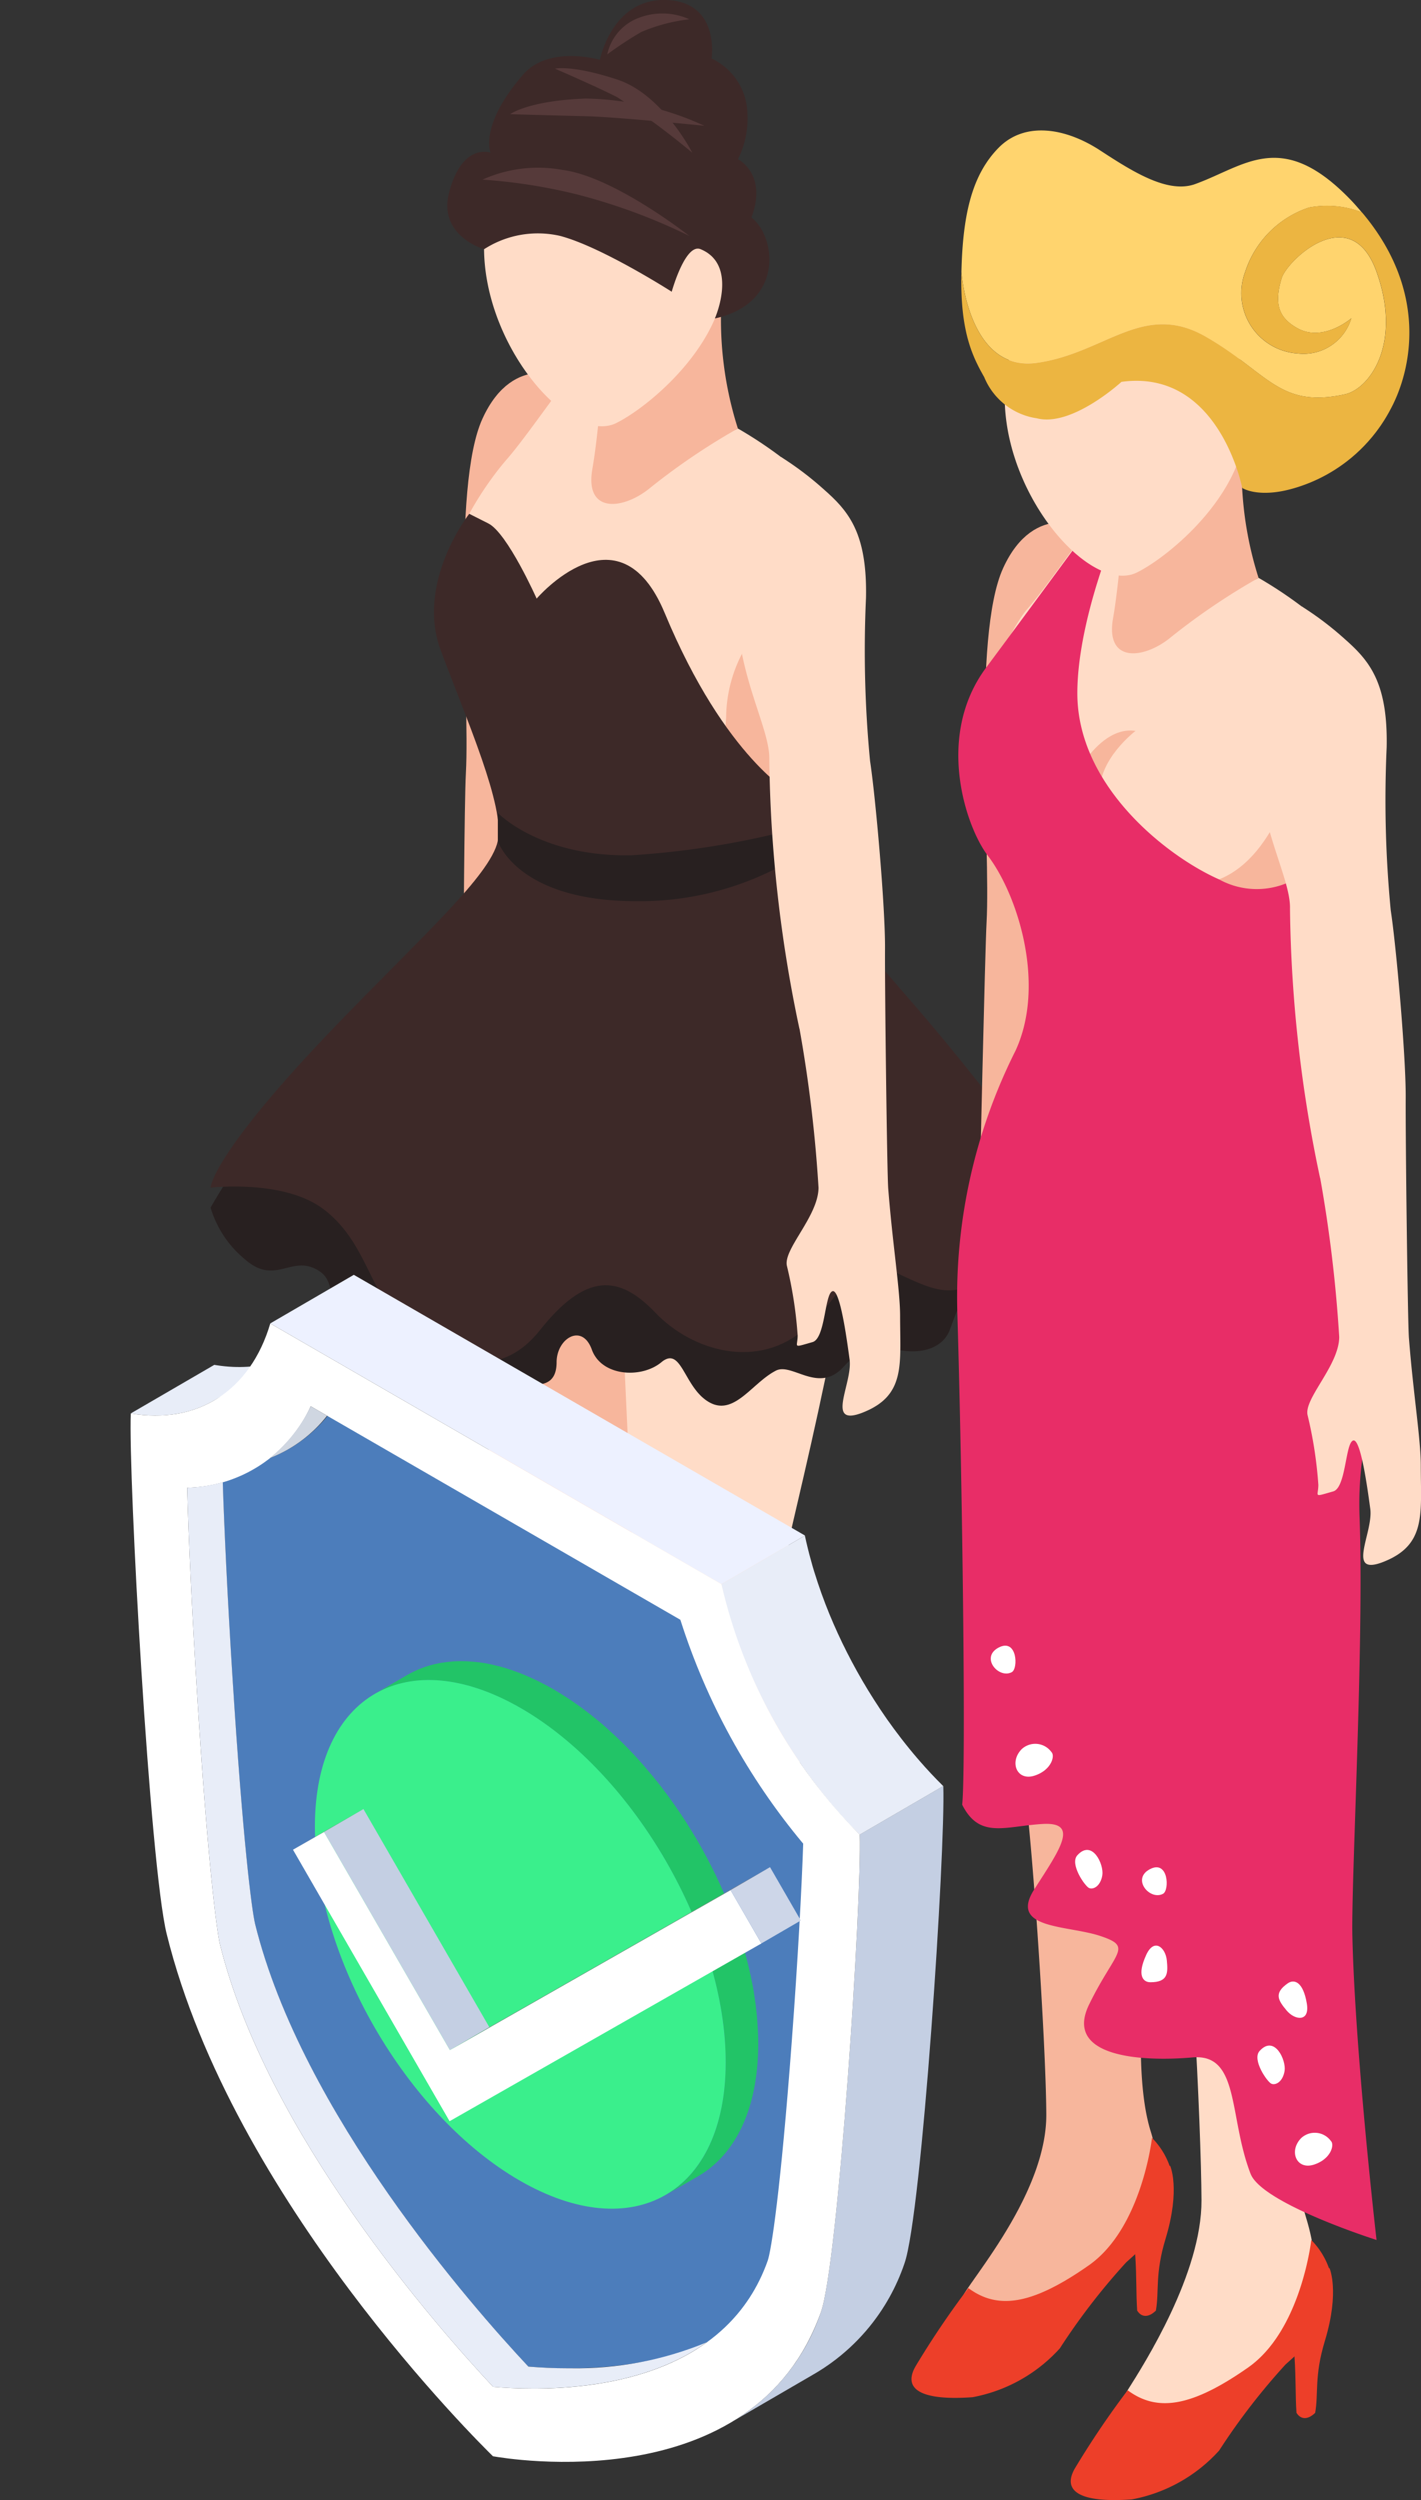 <svg id="Quality_Control" data-name="Quality Control" xmlns="http://www.w3.org/2000/svg" xmlns:xlink="http://www.w3.org/1999/xlink" width="88.418" height="155.549" viewBox="0 0 88.418 155.549">
  <rect x="0" y="0" width="88.418" height="155.549" fill="#333333" stroke="none"/>
  <defs>
    <clipPath id="clip-path">
      <rect id="Rectangle_17301" data-name="Rectangle 17301" width="52.7" height="146.253" fill="none"/>
    </clipPath>
    <clipPath id="clip-path-2">
      <rect id="Rectangle_17319" data-name="Rectangle 17319" width="31.706" height="147.432" fill="none"/>
    </clipPath>
    <clipPath id="clip-path-3">
      <rect id="Rectangle_17302" data-name="Rectangle 17302" width="58.745" height="76.232" fill="none"/>
    </clipPath>
    <clipPath id="clip-path-4">
      <path id="Path_40254" data-name="Path 40254" d="M20.273,5.928a6.747,6.747,0,0,1-.7.342,6.931,6.931,0,0,1-.731.258,7.185,7.185,0,0,1-.772.178,7.38,7.38,0,0,1-.828.1,8.41,8.41,0,0,1-.9.008,9.233,9.233,0,0,1-1.006-.1c-.053-.008-.107-.016-.16-.026L9.978,9.71l.161.026a9.684,9.684,0,0,0,1.005.1,8.409,8.409,0,0,0,.9-.007,7.527,7.527,0,0,0,.828-.1,6.869,6.869,0,0,0,.773-.178,6.756,6.756,0,0,0,.731-.258,6.568,6.568,0,0,0,.7-.342l.076-.043,5.2-3.024-.076.042" transform="translate(-9.978 -5.886)" fill="none"/>
    </clipPath>
    <linearGradient id="linear-gradient" x1="-0.785" y1="18.021" x2="-0.706" y2="18.021" gradientUnits="objectBoundingBox">
      <stop offset="0" stop-color="#bcc8de"/>
      <stop offset="0.016" stop-color="#bdc9de"/>
      <stop offset="0.031" stop-color="#bdc9df"/>
      <stop offset="0.047" stop-color="#becadf"/>
      <stop offset="0.063" stop-color="#bfcae0"/>
      <stop offset="0.078" stop-color="#c0cbe0"/>
      <stop offset="0.094" stop-color="#c1cce1"/>
      <stop offset="0.109" stop-color="#c2cde1"/>
      <stop offset="0.125" stop-color="#c3cde2"/>
      <stop offset="0.133" stop-color="#c3cee2"/>
      <stop offset="0.141" stop-color="#c4cfe3"/>
      <stop offset="0.148" stop-color="#c4cfe3"/>
      <stop offset="0.156" stop-color="#c5cfe3"/>
      <stop offset="0.164" stop-color="#c5d0e4"/>
      <stop offset="0.172" stop-color="#c6d0e4"/>
      <stop offset="0.18" stop-color="#c6d1e4"/>
      <stop offset="0.188" stop-color="#c7d1e4"/>
      <stop offset="0.195" stop-color="#c8d2e5"/>
      <stop offset="0.203" stop-color="#c8d2e5"/>
      <stop offset="0.211" stop-color="#c9d3e5"/>
      <stop offset="0.219" stop-color="#c9d3e6"/>
      <stop offset="0.227" stop-color="#cad4e6"/>
      <stop offset="0.234" stop-color="#cad4e6"/>
      <stop offset="0.242" stop-color="#cbd5e7"/>
      <stop offset="0.25" stop-color="#ccd5e7"/>
      <stop offset="0.258" stop-color="#ccd6e8"/>
      <stop offset="0.266" stop-color="#cdd6e8"/>
      <stop offset="0.273" stop-color="#cdd7e8"/>
      <stop offset="0.281" stop-color="#ced7e9"/>
      <stop offset="0.289" stop-color="#ced8e9"/>
      <stop offset="0.297" stop-color="#cfd8e9"/>
      <stop offset="0.305" stop-color="#d0d9ea"/>
      <stop offset="0.313" stop-color="#d0d9ea"/>
      <stop offset="0.32" stop-color="#d1daea"/>
      <stop offset="0.328" stop-color="#d2daeb"/>
      <stop offset="0.336" stop-color="#d2dbeb"/>
      <stop offset="0.344" stop-color="#d3dbeb"/>
      <stop offset="0.352" stop-color="#d3dcec"/>
      <stop offset="0.359" stop-color="#d4dcec"/>
      <stop offset="0.367" stop-color="#d5dded"/>
      <stop offset="0.375" stop-color="#d5dded"/>
      <stop offset="0.383" stop-color="#d6deed"/>
      <stop offset="0.391" stop-color="#d7deee"/>
      <stop offset="0.398" stop-color="#d7dfee"/>
      <stop offset="0.406" stop-color="#d8e0ef"/>
      <stop offset="0.414" stop-color="#d9e0ef"/>
      <stop offset="0.422" stop-color="#d9e1ef"/>
      <stop offset="0.43" stop-color="#dae1f0"/>
      <stop offset="0.438" stop-color="#dbe2f0"/>
      <stop offset="0.445" stop-color="#dbe2f1"/>
      <stop offset="0.453" stop-color="#dce3f1"/>
      <stop offset="0.461" stop-color="#dde3f1"/>
      <stop offset="0.469" stop-color="#dde4f2"/>
      <stop offset="0.477" stop-color="#dee5f2"/>
      <stop offset="0.484" stop-color="#dfe5f3"/>
      <stop offset="0.492" stop-color="#dfe6f3"/>
      <stop offset="0.5" stop-color="#e0e6f3"/>
      <stop offset="0.508" stop-color="#e1e7f4"/>
      <stop offset="0.516" stop-color="#e2e8f4"/>
      <stop offset="0.523" stop-color="#e2e8f5"/>
      <stop offset="0.531" stop-color="#e3e9f5"/>
      <stop offset="0.539" stop-color="#e4e9f5"/>
      <stop offset="0.547" stop-color="#e4eaf6"/>
      <stop offset="0.555" stop-color="#e5ebf6"/>
      <stop offset="0.563" stop-color="#e6ebf7"/>
      <stop offset="0.57" stop-color="#e6ecf7"/>
      <stop offset="0.578" stop-color="#e7ecf8"/>
      <stop offset="0.594" stop-color="#e8edf8"/>
      <stop offset="0.625" stop-color="#e8edf8"/>
      <stop offset="0.75" stop-color="#e8edf8"/>
      <stop offset="1" stop-color="#e8edf8"/>
    </linearGradient>
    <clipPath id="clip-path-5">
      <path id="Path_40255" data-name="Path 40255" d="M63.765,42.024c.143,4.018-1.337,26.658-2.416,29.707a12.664,12.664,0,0,1-5.7,6.927l5.2-3.024a12.665,12.665,0,0,0,5.7-6.926c1.079-3.05,2.559-25.689,2.416-29.707Z" transform="translate(-55.652 -39)" fill="none"/>
    </clipPath>
    <linearGradient id="linear-gradient-2" x1="-3.372" y1="1.12" x2="-3.312" y2="1.12" gradientUnits="objectBoundingBox">
      <stop offset="0" stop-color="#bcc8de"/>
      <stop offset="0.25" stop-color="#bcc8de"/>
      <stop offset="0.375" stop-color="#bcc8de"/>
      <stop offset="0.5" stop-color="#bdc9df"/>
      <stop offset="0.563" stop-color="#bec9df"/>
      <stop offset="0.625" stop-color="#becadf"/>
      <stop offset="0.688" stop-color="#bfcae0"/>
      <stop offset="0.75" stop-color="#c0cbe0"/>
      <stop offset="0.813" stop-color="#c0cce1"/>
      <stop offset="0.875" stop-color="#c1cde1"/>
      <stop offset="0.906" stop-color="#c2cde2"/>
      <stop offset="0.938" stop-color="#c2cee2"/>
      <stop offset="0.969" stop-color="#c3cee2"/>
      <stop offset="1" stop-color="#c4cfe3"/>
    </linearGradient>
    <clipPath id="clip-path-6">
      <path id="Path_40256" data-name="Path 40256" d="M25.82,0l-5.2,3.024L48.694,19.246l5.2-3.024Z" transform="translate(-20.619)" fill="none"/>
    </clipPath>
    <linearGradient id="linear-gradient-3" x1="-0.505" y1="3.961" x2="-0.481" y2="3.961" gradientUnits="objectBoundingBox">
      <stop offset="0" stop-color="#e5eaf4"/>
      <stop offset="0.125" stop-color="#e5eaf4"/>
      <stop offset="0.188" stop-color="#e6ebf5"/>
      <stop offset="0.25" stop-color="#e6ebf6"/>
      <stop offset="0.313" stop-color="#e7ecf7"/>
      <stop offset="0.375" stop-color="#e7ecf7"/>
      <stop offset="0.438" stop-color="#e8edf8"/>
      <stop offset="0.5" stop-color="#e9edf9"/>
      <stop offset="0.563" stop-color="#e9eefa"/>
      <stop offset="0.625" stop-color="#eaeefb"/>
      <stop offset="0.688" stop-color="#eaeffb"/>
      <stop offset="0.75" stop-color="#ebeffc"/>
      <stop offset="0.813" stop-color="#ebf0fd"/>
      <stop offset="0.875" stop-color="#ecf0fe"/>
      <stop offset="1" stop-color="#edf1ff"/>
    </linearGradient>
    <clipPath id="clip-path-7">
      <path id="Path_40257" data-name="Path 40257" d="M55.048,22.917l0,.023q.164.766.378,1.538.192.69.423,1.383.215.65.465,1.3.239.62.506,1.235c.174.4.358.8.55,1.2s.391.791.6,1.182.427.784.652,1.171.472.791.719,1.179q.389.607.8,1.2.445.636.92,1.248.535.689,1.1,1.341.708.816,1.462,1.561l.026.026,5.2-3.024-.026-.026q-.752-.742-1.462-1.561-.566-.651-1.1-1.341-.473-.61-.921-1.247-.411-.588-.8-1.2-.372-.581-.72-1.179c-.225-.386-.443-.777-.652-1.171s-.408-.785-.6-1.182-.375-.8-.55-1.2-.347-.823-.506-1.236c-.166-.431-.321-.864-.466-1.3-.153-.461-.3-.922-.422-1.383-.144-.514-.27-1.027-.379-1.538l0-.023Z" transform="translate(-55.048 -19.893)" fill="none"/>
    </clipPath>
    <linearGradient id="linear-gradient-4" x1="-3.251" y1="3.225" x2="-3.192" y2="3.225" gradientUnits="objectBoundingBox">
      <stop offset="0" stop-color="#bcc8de"/>
      <stop offset="0.25" stop-color="#bcc8de"/>
      <stop offset="0.313" stop-color="#bcc8de"/>
      <stop offset="0.328" stop-color="#bdc9df"/>
      <stop offset="0.344" stop-color="#becadf"/>
      <stop offset="0.359" stop-color="#bfcae0"/>
      <stop offset="0.375" stop-color="#c0cbe0"/>
      <stop offset="0.391" stop-color="#c1cce1"/>
      <stop offset="0.406" stop-color="#c2cde1"/>
      <stop offset="0.414" stop-color="#c2cde2"/>
      <stop offset="0.422" stop-color="#c3cee2"/>
      <stop offset="0.43" stop-color="#c3cee2"/>
      <stop offset="0.438" stop-color="#c4cfe3"/>
      <stop offset="0.445" stop-color="#c4cfe3"/>
      <stop offset="0.453" stop-color="#c5d0e3"/>
      <stop offset="0.461" stop-color="#c5d0e4"/>
      <stop offset="0.469" stop-color="#c6d0e4"/>
      <stop offset="0.477" stop-color="#c7d1e4"/>
      <stop offset="0.484" stop-color="#c7d1e5"/>
      <stop offset="0.492" stop-color="#c8d2e5"/>
      <stop offset="0.5" stop-color="#c8d2e5"/>
      <stop offset="0.508" stop-color="#c9d3e6"/>
      <stop offset="0.516" stop-color="#c9d3e6"/>
      <stop offset="0.523" stop-color="#cad4e6"/>
      <stop offset="0.531" stop-color="#cbd4e7"/>
      <stop offset="0.539" stop-color="#cbd5e7"/>
      <stop offset="0.547" stop-color="#ccd5e7"/>
      <stop offset="0.555" stop-color="#ccd6e8"/>
      <stop offset="0.563" stop-color="#cdd6e8"/>
      <stop offset="0.57" stop-color="#ced7e8"/>
      <stop offset="0.578" stop-color="#ced7e9"/>
      <stop offset="0.586" stop-color="#cfd8e9"/>
      <stop offset="0.594" stop-color="#cfd8e9"/>
      <stop offset="0.602" stop-color="#d0d9ea"/>
      <stop offset="0.609" stop-color="#d1d9ea"/>
      <stop offset="0.617" stop-color="#d1daeb"/>
      <stop offset="0.625" stop-color="#d2daeb"/>
      <stop offset="0.633" stop-color="#d3dbeb"/>
      <stop offset="0.641" stop-color="#d3dcec"/>
      <stop offset="0.648" stop-color="#d4dcec"/>
      <stop offset="0.656" stop-color="#d5dded"/>
      <stop offset="0.664" stop-color="#d5dded"/>
      <stop offset="0.672" stop-color="#d6deed"/>
      <stop offset="0.68" stop-color="#d7deee"/>
      <stop offset="0.688" stop-color="#d7dfee"/>
      <stop offset="0.695" stop-color="#d8dfee"/>
      <stop offset="0.703" stop-color="#d9e0ef"/>
      <stop offset="0.711" stop-color="#d9e1ef"/>
      <stop offset="0.719" stop-color="#dae1f0"/>
      <stop offset="0.727" stop-color="#dbe2f0"/>
      <stop offset="0.734" stop-color="#dbe2f0"/>
      <stop offset="0.742" stop-color="#dce3f1"/>
      <stop offset="0.75" stop-color="#dde3f1"/>
      <stop offset="0.758" stop-color="#dde4f2"/>
      <stop offset="0.766" stop-color="#dee5f2"/>
      <stop offset="0.773" stop-color="#dfe5f3"/>
      <stop offset="0.781" stop-color="#dfe6f3"/>
      <stop offset="0.789" stop-color="#e0e6f3"/>
      <stop offset="0.797" stop-color="#e1e7f4"/>
      <stop offset="0.805" stop-color="#e2e8f4"/>
      <stop offset="0.813" stop-color="#e2e8f5"/>
      <stop offset="0.82" stop-color="#e3e9f5"/>
      <stop offset="0.828" stop-color="#e4e9f5"/>
      <stop offset="0.836" stop-color="#e4eaf6"/>
      <stop offset="0.844" stop-color="#e5ebf6"/>
      <stop offset="0.852" stop-color="#e6ebf7"/>
      <stop offset="0.859" stop-color="#e7ecf7"/>
      <stop offset="0.867" stop-color="#e7ecf8"/>
      <stop offset="0.875" stop-color="#e8edf8"/>
      <stop offset="1" stop-color="#e8edf8"/>
    </linearGradient>
    <clipPath id="clip-path-8">
      <path id="Path_40258" data-name="Path 40258" d="M32.519,69.871C28.988,66.1,18.433,54.1,15.524,42.339c-.205-.849-.766-5.151-1.407-15.336-.344-5.443-.56-10.224-.634-13.07a8.64,8.64,0,0,0,7.689-5.069l23,13.284a41.2,41.2,0,0,0,7.642,13.928c-.09,2.748-.333,7.261-.709,12.289-.7,9.41-1.283,13.055-1.5,13.664-2.428,6.851-9.966,7.953-14.564,7.953-1.014,0-1.884-.054-2.526-.111M9.975,9.309c-.158,3.859,1.18,28.126,2.238,32.4C16.3,58.24,31.7,73.395,32.511,74.192c.811.139,16.235,2.783,20.406-8.973C54,62.169,55.475,39.53,55.332,35.512a32.442,32.442,0,0,1-8.605-15.581L18.656,3.712c-1.235,4.182-4.513,6.3-8.681,5.6" transform="translate(-9.962 -3.712)" fill="none"/>
    </clipPath>
    <linearGradient id="linear-gradient-5" x1="-0.175" y1="0.999" x2="-0.157" y2="0.999" gradientUnits="objectBoundingBox">
      <stop offset="0" stop-color="#f9fbff"/>
      <stop offset="0.063" stop-color="#f9fbff"/>
      <stop offset="0.125" stop-color="#fafcff"/>
      <stop offset="0.188" stop-color="#fbfcff"/>
      <stop offset="0.25" stop-color="#fcfdff"/>
      <stop offset="0.313" stop-color="#fcfdff"/>
      <stop offset="0.375" stop-color="#fdfeff"/>
      <stop offset="0.5" stop-color="#fefeff"/>
      <stop offset="1" stop-color="#fff"/>
    </linearGradient>
    <clipPath id="clip-path-10">
      <path id="Path_40260" data-name="Path 40260" d="M14.281,16.168c.073,2.846.289,7.627.634,13.07.641,10.185,1.2,14.487,1.407,15.336,2.909,11.76,13.464,23.763,16.995,27.533l.077.007c.628.055,1.463.1,2.426.1h.228c3.023-.024,7.222-.535,10.433-2.785.043-.03.087-.061.13-.093a21.252,21.252,0,0,1-8.475,1.617h-.124c-.966,0-1.8-.049-2.429-.1l-.073-.007c-3.532-3.77-14.087-15.773-17-27.532-.205-.849-.766-5.152-1.407-15.336-.309-4.9-.515-9.258-.606-12.157a9.318,9.318,0,0,1-2.219.347" transform="translate(-14.281 -15.821)" fill="none"/>
    </clipPath>
    <linearGradient id="linear-gradient-6" x1="-0.14" y1="1.067" x2="-0.121" y2="1.067" gradientUnits="objectBoundingBox">
      <stop offset="0" stop-color="#bcc8de"/>
      <stop offset="0.25" stop-color="#bcc8de"/>
      <stop offset="0.266" stop-color="#bdc9df"/>
      <stop offset="0.281" stop-color="#bec9df"/>
      <stop offset="0.297" stop-color="#becadf"/>
      <stop offset="0.313" stop-color="#bfcae0"/>
      <stop offset="0.328" stop-color="#bfcbe0"/>
      <stop offset="0.344" stop-color="#c0cbe0"/>
      <stop offset="0.359" stop-color="#c1cce1"/>
      <stop offset="0.375" stop-color="#c2cde1"/>
      <stop offset="0.391" stop-color="#c2cde2"/>
      <stop offset="0.406" stop-color="#c3cee2"/>
      <stop offset="0.422" stop-color="#c4cfe3"/>
      <stop offset="0.438" stop-color="#c5cfe3"/>
      <stop offset="0.453" stop-color="#c5d0e4"/>
      <stop offset="0.469" stop-color="#c6d1e4"/>
      <stop offset="0.484" stop-color="#c7d1e5"/>
      <stop offset="0.5" stop-color="#c8d2e5"/>
      <stop offset="0.516" stop-color="#c9d3e6"/>
      <stop offset="0.531" stop-color="#cad4e6"/>
      <stop offset="0.547" stop-color="#cbd4e7"/>
      <stop offset="0.563" stop-color="#ccd5e7"/>
      <stop offset="0.578" stop-color="#ccd6e8"/>
      <stop offset="0.594" stop-color="#cdd7e8"/>
      <stop offset="0.609" stop-color="#ced7e9"/>
      <stop offset="0.625" stop-color="#cfd8e9"/>
      <stop offset="0.641" stop-color="#d0d9ea"/>
      <stop offset="0.656" stop-color="#d1daeb"/>
      <stop offset="0.672" stop-color="#d2dbeb"/>
      <stop offset="0.688" stop-color="#d3dbec"/>
      <stop offset="0.703" stop-color="#d4dcec"/>
      <stop offset="0.711" stop-color="#d5dded"/>
      <stop offset="0.719" stop-color="#d5dded"/>
      <stop offset="0.727" stop-color="#d6deed"/>
      <stop offset="0.734" stop-color="#d6deee"/>
      <stop offset="0.742" stop-color="#d7dfee"/>
      <stop offset="0.75" stop-color="#d7dfee"/>
      <stop offset="0.758" stop-color="#d8dfef"/>
      <stop offset="0.766" stop-color="#d8e0ef"/>
      <stop offset="0.773" stop-color="#d9e0ef"/>
      <stop offset="0.781" stop-color="#d9e1ef"/>
      <stop offset="0.789" stop-color="#dae1f0"/>
      <stop offset="0.797" stop-color="#dbe2f0"/>
      <stop offset="0.805" stop-color="#dbe2f0"/>
      <stop offset="0.813" stop-color="#dce3f1"/>
      <stop offset="0.82" stop-color="#dce3f1"/>
      <stop offset="0.828" stop-color="#dde3f1"/>
      <stop offset="0.836" stop-color="#dde4f2"/>
      <stop offset="0.844" stop-color="#dee4f2"/>
      <stop offset="0.852" stop-color="#dee5f2"/>
      <stop offset="0.859" stop-color="#dfe5f3"/>
      <stop offset="0.867" stop-color="#dfe6f3"/>
      <stop offset="0.875" stop-color="#e0e6f3"/>
      <stop offset="0.883" stop-color="#e0e7f3"/>
      <stop offset="0.891" stop-color="#e1e7f4"/>
      <stop offset="0.898" stop-color="#e1e7f4"/>
      <stop offset="0.906" stop-color="#e2e8f4"/>
      <stop offset="0.914" stop-color="#e3e8f5"/>
      <stop offset="0.922" stop-color="#e3e9f5"/>
      <stop offset="0.93" stop-color="#e4e9f5"/>
      <stop offset="0.938" stop-color="#e4eaf6"/>
      <stop offset="0.945" stop-color="#e5eaf6"/>
      <stop offset="0.953" stop-color="#e5ebf6"/>
      <stop offset="0.961" stop-color="#e6ebf7"/>
      <stop offset="0.969" stop-color="#e6ecf7"/>
      <stop offset="0.977" stop-color="#e7ecf7"/>
      <stop offset="0.984" stop-color="#e7edf8"/>
      <stop offset="1" stop-color="#e8edf8"/>
    </linearGradient>
    <clipPath id="clip-path-12">
      <path id="Path_40265" data-name="Path 40265" d="M22.356,43.614,32.1,60.507,51.5,49.448l-1.916-3.32L32.117,56.084l-7.832-13.57Z" transform="translate(-22.356 -42.514)" fill="none"/>
    </clipPath>
    <linearGradient id="linear-gradient-7" x1="-1.001" y1="1.539" x2="-0.963" y2="1.539" gradientUnits="objectBoundingBox">
      <stop offset="0" stop-color="#e2edff"/>
      <stop offset="0.125" stop-color="#e2edff"/>
      <stop offset="0.141" stop-color="#e2edff"/>
      <stop offset="0.148" stop-color="#e2edff"/>
      <stop offset="0.156" stop-color="#e3eeff"/>
      <stop offset="0.164" stop-color="#e4eeff"/>
      <stop offset="0.172" stop-color="#e4eeff"/>
      <stop offset="0.18" stop-color="#e5efff"/>
      <stop offset="0.188" stop-color="#e5efff"/>
      <stop offset="0.195" stop-color="#e6efff"/>
      <stop offset="0.203" stop-color="#e6f0ff"/>
      <stop offset="0.211" stop-color="#e7f0ff"/>
      <stop offset="0.219" stop-color="#e8f0ff"/>
      <stop offset="0.227" stop-color="#e8f1ff"/>
      <stop offset="0.234" stop-color="#e9f1ff"/>
      <stop offset="0.242" stop-color="#e9f1ff"/>
      <stop offset="0.25" stop-color="#eaf2ff"/>
      <stop offset="0.258" stop-color="#eaf2ff"/>
      <stop offset="0.266" stop-color="#ebf2ff"/>
      <stop offset="0.273" stop-color="#ebf3ff"/>
      <stop offset="0.281" stop-color="#ecf3ff"/>
      <stop offset="0.297" stop-color="#edf4ff"/>
      <stop offset="0.313" stop-color="#edf4ff"/>
      <stop offset="0.328" stop-color="#eef5ff"/>
      <stop offset="0.344" stop-color="#eff5ff"/>
      <stop offset="0.359" stop-color="#f0f6ff"/>
      <stop offset="0.375" stop-color="#f1f6ff"/>
      <stop offset="0.391" stop-color="#f2f7ff"/>
      <stop offset="0.406" stop-color="#f3f7ff"/>
      <stop offset="0.422" stop-color="#f4f8ff"/>
      <stop offset="0.438" stop-color="#f4f8ff"/>
      <stop offset="0.453" stop-color="#f5f9ff"/>
      <stop offset="0.469" stop-color="#f6f9ff"/>
      <stop offset="0.484" stop-color="#f7faff"/>
      <stop offset="0.5" stop-color="#f7faff"/>
      <stop offset="0.516" stop-color="#f8fbff"/>
      <stop offset="0.531" stop-color="#f9fbff"/>
      <stop offset="0.547" stop-color="#f9fbff"/>
      <stop offset="0.563" stop-color="#fafcff"/>
      <stop offset="0.578" stop-color="#fafcff"/>
      <stop offset="0.594" stop-color="#fbfcff"/>
      <stop offset="0.625" stop-color="#fcfdff"/>
      <stop offset="0.656" stop-color="#fcfdff"/>
      <stop offset="0.688" stop-color="#fdfeff"/>
      <stop offset="0.719" stop-color="#fefeff"/>
      <stop offset="0.75" stop-color="#feffff"/>
      <stop offset="1" stop-color="#fff"/>
    </linearGradient>
  </defs>
  <g id="Group_141937" data-name="Group 141937" transform="translate(13.102)">
    <g id="Group_141902" data-name="Group 141902" clip-path="url(#clip-path)">
      <path id="Path_40233" data-name="Path 40233" d="M29.027,17.517s-3.386-1.8-5.345,2.48-.77,17.263-1.035,22.069c-.095,1.706-.15,11.374-.15,11.374l5.7-3.117Z" transform="translate(-6.761 6.046)" fill="#f7b69c"/>
      <path id="Path_40234" data-name="Path 40234" d="M34.116,26.224a6.585,6.585,0,0,0-2.255-2.87,26.128,26.128,0,0,0-3.517-2.432s-9.147,4.368-7.714.463c.45-1.23-.234-4.824-.234-4.824s-.574-.143-1.4-.291c-1.246,1.38-3.7,5.044-5.023,6.562-1.282,1.466-5.054,6.543-3.9,11.341.982,4.092,4.087,8.87,4.518,11.833.337,2.3-3.775,8.454-3.775,8.454s3.758,4.649,9.47,4.4a21.692,21.692,0,0,0,11.637-4.4s-.752-12.974.676-16.893c1.278-3.51,3.508-3.435,1.522-11.344" transform="translate(4.467 5.738)" fill="#ffdcc7"/>
      <path id="Path_40235" data-name="Path 40235" d="M22.807,13.78c-1.9-.946-7.364,4.253-7.364,4.253s-.275,4.039-.675,6.321c-.483,2.747,1.819,2.563,3.479,1.274a41.044,41.044,0,0,1,5.574-3.789,22.308,22.308,0,0,1-1.015-8.059" transform="translate(8.989 4.82)" fill="#f7b69c"/>
      <path id="Path_40236" data-name="Path 40236" d="M26.865,6.332A7.318,7.318,0,0,0,15.647,10.77c-2.108,7.035,4.571,15.368,7.835,13.739,1.827-.913,5.612-4.023,6.542-7.717,1.046-4.16-.987-8.967-3.159-10.46" transform="translate(1.773 1.807)" fill="#ffdcc7"/>
      <path id="Path_40237" data-name="Path 40237" d="M32.039,56.808c.7-1.856-11.386-3.269-11.386-3.269s0,17.2.043,20.157a39.158,39.158,0,0,0,.739,7.909c.609,3.433,1.519,17.21,1.542,21.766s-4.039,9.469-5.081,11.114,3.533,3.541,6.041,1.14,2.77-2.868,4.187-3.62,2.466-3.993,1.346-7.583-.575-10.68.615-16.889,1.255-28.869,1.953-30.725" transform="translate(-3.373 18.883)" fill="#f7b69c"/>
      <path id="Path_40238" data-name="Path 40238" d="M33.61,91.458s-.626,5.614-3.927,7.93c-3.683,2.585-5.749,2.709-7.5,1.419a54.8,54.8,0,0,0-3.292,4.879c-.8,1.414.345,2.14,3.556,1.91a9.706,9.706,0,0,0,5.428-3.038A40.81,40.81,0,0,1,32,99.2c2.366-2.114,3.011-2.87,2.893-5.294a4.751,4.751,0,0,0-1.288-2.451" transform="translate(-7.43 32.258)" fill="#3d2928"/>
      <path id="Path_40239" data-name="Path 40239" d="M18.6,96.816s.476-.057.574,1.428.05,2.438.124,3.514c.31.492.787.375,1.162,0,.215-1.186-.064-2.277.6-4.461.951-3.129.284-4.56.284-4.56Z" transform="translate(5.956 32.709)" fill="#3d2928"/>
      <path id="Path_40240" data-name="Path 40240" d="M24.168,51.5c-2.806-1.681-14.16,4.11-14.16,4.11S11.052,76.938,11.1,79.9s.511,3.9,1.389,7.279,1.547,17.808,1.57,22.363-3.558,10.183-4.6,11.828,2.527,2.118,5.558.426c2.266-1.263,3.282-2.617,4.7-3.37s1.956-4.243.836-7.834-.574-10.68.615-16.887-.79-14.137-.357-16.073C21.874,72.874,26.845,53.1,24.168,51.5" transform="translate(15.206 18.056)" fill="#ffdcc7"/>
      <path id="Path_40241" data-name="Path 40241" d="M26.284,96.158s-.626,5.614-3.927,7.93c-3.683,2.585-5.749,2.709-7.5,1.419a54.679,54.679,0,0,0-3.294,4.879c-.8,1.414.346,2.14,3.558,1.91a9.706,9.706,0,0,0,5.428-3.038A40.514,40.514,0,0,1,24.68,103.9c2.365-2.114,3.01-2.87,2.892-5.294a4.751,4.751,0,0,0-1.288-2.451" transform="translate(9.807 33.915)" fill="#3d2928"/>
      <path id="Path_40242" data-name="Path 40242" d="M11.278,101.518s.476-.057.574,1.428.05,2.438.124,3.514c.31.492.789.373,1.163,0,.215-1.186-.065-2.277.6-4.463.951-3.127.284-4.56.284-4.56Z" transform="translate(23.194 34.367)" fill="#3d2928"/>
      <path id="Path_40243" data-name="Path 40243" d="M29.908,19.812s1.477-3.325-.885-4.307c-.958-.4-1.8,2.646-1.8,2.646s-4.341-2.783-6.933-3.47a6.167,6.167,0,0,0-4.74.824s-2.9-.828-2.172-3.554C14.2,8.851,15.953,9.5,15.953,9.5s-.737-1.673,2.022-4.856c1.607-1.855,4.779-.921,4.779-.921S23.5-.111,26.882,0,29.7,3.676,29.7,3.642a3.86,3.86,0,0,1,2.2,3.011,5.7,5.7,0,0,1-.556,3.253s1.855.925.84,3.623c1.579,1.257,2,5.351-2.271,6.283" transform="translate(1.471 0)" fill="#3d2928"/>
      <path id="Path_40244" data-name="Path 40244" d="M29.806,11.95s-4.688-3.7-7.905-4.111a8.4,8.4,0,0,0-4.964.606,33.953,33.953,0,0,1,5.864.917,36.385,36.385,0,0,1,7.006,2.588" transform="translate(-0.015 2.731)" fill="#563a3a"/>
      <path id="Path_40245" data-name="Path 40245" d="M25.339,8.393S23.5,4.772,20.672,3.843,16.8,3.166,16.8,3.166s2.635,1.142,3.869,1.775a48.882,48.882,0,0,1,4.667,3.452" transform="translate(4.632 1.106)" fill="#563a3a"/>
      <path id="Path_40246" data-name="Path 40246" d="M28.328,6.228a18.324,18.324,0,0,0-7.364-1.694c-3.585.127-4.716.973-4.716.973s2.846.084,4.716.127,7.364.594,7.364.594" transform="translate(2.394 1.597)" fill="#563a3a"/>
      <path id="Path_40247" data-name="Path 40247" d="M22.047.986a4.091,4.091,0,0,0-3.509.072,3.142,3.142,0,0,0-1.6,2.113,23.385,23.385,0,0,1,2.12-1.395,10.785,10.785,0,0,1,2.991-.79" transform="translate(7.744 0.213)" fill="#563a3a"/>
      <path id="Path_40248" data-name="Path 40248" d="M16.168,28.087a8.736,8.736,0,0,0-3.15,6.649,48.109,48.109,0,0,0,0,6.734l3.15-.8Z" transform="translate(19.062 9.906)" fill="#f7b69c"/>
      <path id="Path_40249" data-name="Path 40249" d="M49.321,54.052a40.391,40.391,0,0,1,3.069,3.46c1.046,1.618-.871,1.73-1.105,2.689-.065.269.967,1.8-.095,2.48-.92.586-2.513.9-3.448,0s-1.226.33-1.746,1.691c-.4,1.054-1.6,1.519-3.081,1.267s-2.175-.45-3.54,1.043c-1.546,1.691-3.186-.292-4.2.226-1.56.8-2.705,3.072-4.4,1.8-1.353-1.015-1.522-3.325-2.728-2.321-1.228,1.02-3.717.893-4.323-.786s-2.193-.7-2.193.786c0,2.435-2.865.881-3.831,1.134-.707.185-1.042.92-2.988,1.244-1.353.226-1.957-.967-2.762-3.044-.672-1.736-3.451.112-4.008-1.917s-.391-2.7-1.4-3.221c-1.568-.8-2.565,1-4.376-.579A6.614,6.614,0,0,1,0,56.763s2.67-4.678,3.563-4.678,45.758,1.967,45.758,1.967" transform="translate(0 18.371)" fill="#282020"/>
      <path id="Path_40250" data-name="Path 40250" d="M37.3,41.113s-4.208-2.191-8-11.313c-2.858-6.874-7.966-.893-7.966-.893s-1.818-4.081-3.006-4.676l-1.189-.6s-3.349,4.264-1.772,8.5S19.386,41.87,18.914,44,14.2,49.924,8.988,55.322C1.045,63.55,1.045,65.558,1.045,65.558s4.568-.544,7.048,1.353,2.788,4.722,4.565,6.764c2.11,2.425,6.009,4.369,8.87.762s4.929-3.478,7.194-1.1,6.412,3.621,9.385.931S40.737,69.443,43.6,70.8s3.758,1.752,6.425-.169c2.114-1.522,2.3-7.08,2.3-7.08s-3.936-5.263-7.46-9.321-4.653-5.461-6.425-7.829c-1.5-2-1.148-5.286-1.148-5.286" transform="translate(-1.044 8.337)" fill="#3d2928"/>
      <path id="Path_40251" data-name="Path 40251" d="M30.642,40.026A18.7,18.7,0,0,1,20.5,42.883c-7.44,0-8.623-3.736-8.623-3.736V37.391s2.613,2.746,8.312,2.635A53.364,53.364,0,0,0,30.2,38.43Z" transform="translate(5.998 13.188)" fill="#282020"/>
      <path id="Path_40252" data-name="Path 40252" d="M11.131,56.588A84.827,84.827,0,0,1,9.257,39.82c.054-2.137-2.485-5.963-1.953-11.084a15.156,15.156,0,0,1,2.688-7.714,19.648,19.648,0,0,1,2.658,2.013c1.524,1.343,2.708,2.689,2.624,6.754a71.779,71.779,0,0,0,.253,10.144c.338,2.2.948,9.069.931,11.667s.127,14.037.2,14.937c.264,3.4.739,6.31.739,7.936,0,2.995.361,4.928-2.3,5.99-2.417.963-.633-1.809-.844-3.3-.1-.686-.553-4.358-1.054-4.243s-.442,2.938-1.25,3.168c-1.293.368-.927.331-.927-.41a25.9,25.9,0,0,0-.671-4.341c-.226-1.038,1.957-3.08,1.97-4.855a85.73,85.73,0,0,0-1.184-9.891" transform="translate(25.508 7.414)" fill="#ffdcc7"/>
    </g>
  </g>
  <g id="Group_141938" data-name="Group 141938" transform="translate(56.712 8.116)" clip-path="url(#clip-path-2)">
    <path id="Path_40333" data-name="Path 40333" d="M9.95,18.389s-3.386-1.8-5.345,2.48-.77,17.263-1.035,22.069c-.095,1.706-.441,17.117-.441,17.117l5.988-8.86Z" transform="translate(1.104 6.354)" fill="#f7b69c"/>
    <path id="Path_40334" data-name="Path 40334" d="M26.268,27.1a6.588,6.588,0,0,0-2.255-2.872A26.194,26.194,0,0,0,20.5,21.793s-9.147,4.368-7.714.463c.45-1.23-.234-4.824-.234-4.824s-.574-.143-1.4-.291c-1.246,1.38-3.7,5.044-5.024,6.562-1.281,1.466-3.85,6.893-2.7,11.69.982,4.093,2.885,8.519,3.317,11.484.337,2.3-2.505,10.328-2.505,10.328s2.488,2.776,8.2,2.523a21.692,21.692,0,0,0,11.637-4.4s-.752-12.974.676-16.893C26.024,34.929,28.253,35,26.268,27.1" transform="translate(1.104 6.046)" fill="#ffdcc7"/>
    <path id="Path_40335" data-name="Path 40335" d="M16.63,57.68c.7-1.856-11.386-3.269-11.386-3.269s0,17.2.043,20.157a39.158,39.158,0,0,0,.739,7.909c.609,3.433,1.519,17.21,1.542,21.766s-4.039,9.469-5.081,11.114,3.533,3.541,6.041,1.14,2.77-2.868,4.187-3.62,2.466-3.993,1.346-7.583-.574-10.68.615-16.887S15.932,59.536,16.63,57.68" transform="translate(0.824 19.191)" fill="#f7b69c"/>
    <path id="Path_40336" data-name="Path 40336" d="M14.968,92.33s-.626,5.614-3.927,7.93c-3.683,2.585-5.749,2.709-7.5,1.419a54.8,54.8,0,0,0-3.292,4.879c-.8,1.414.345,2.14,3.556,1.91a9.714,9.714,0,0,0,5.428-3.038,40.515,40.515,0,0,1,4.131-5.354c2.365-2.114,3.01-2.87,2.892-5.294a4.751,4.751,0,0,0-1.288-2.451" transform="translate(0 32.565)" fill="#ed3f29"/>
    <path id="Path_40337" data-name="Path 40337" d="M9.868,97.688s.476-.057.574,1.428.05,2.438.124,3.513c.31.494.787.375,1.163,0,.215-1.185-.065-2.275.6-4.46.951-3.129.284-4.56.284-4.56Z" transform="translate(3.48 33.017)" fill="#ed3f29"/>
    <path id="Path_40338" data-name="Path 40338" d="M24.7,52.371c-2.806-1.681-14.16,4.108-14.16,4.108S11.587,77.81,11.63,80.77s.511,3.9,1.389,7.279,1.547,17.807,1.57,22.363-3.558,10.183-4.6,11.828,2.527,2.118,5.56.426c2.264-1.263,3.28-2.617,4.7-3.37s1.956-4.243.836-7.834-.574-10.68.615-16.888-.79-14.136-.357-16.071c1.067-4.756,6.038-24.527,3.361-26.132" transform="translate(3.459 18.363)" fill="#ffdcc7"/>
    <path id="Path_40339" data-name="Path 40339" d="M22.295,97.03s-.626,5.614-3.926,7.93c-3.685,2.585-5.75,2.709-7.5,1.419a55,55,0,0,0-3.294,4.879c-.8,1.414.346,2.14,3.558,1.91a9.714,9.714,0,0,0,5.428-3.038,40.606,40.606,0,0,1,4.131-5.354c2.365-2.114,3.01-2.87,2.892-5.294a4.741,4.741,0,0,0-1.288-2.451" transform="translate(2.584 34.223)" fill="#ed3f29"/>
    <path id="Path_40340" data-name="Path 40340" d="M17.195,102.39s.476-.057.574,1.428.05,2.438.124,3.513c.31.494.789.375,1.163,0,.215-1.185-.065-2.275.6-4.461.951-3.127.284-4.56.284-4.56Z" transform="translate(6.065 34.674)" fill="#ed3f29"/>
    <path id="Path_40341" data-name="Path 40341" d="M19.458,28.959s-1.111,5.923-4.872,7.422c-4.548,1.813,1.722,5.96,1.722,5.96l3.15-.8Z" transform="translate(4.561 10.214)" fill="#f7b69c"/>
    <path id="Path_40342" data-name="Path 40342" d="M11.435,27.625s-2.356,1.787-2.212,3.905-2.112,0-2.112,0,1.771-4.292,4.323-3.905" transform="translate(2.508 9.735)" fill="#f7b69c"/>
    <path id="Path_40343" data-name="Path 40343" d="M11.74,19.066s-2.158,5.242-2.158,9.5c0,5.829,5.65,10.186,8.822,11.582a4.862,4.862,0,0,0,6.705-2.112s-1.531,13.006-1.1,14.951,4.138,9.271,4.2,14.362c.07,6.07-1.236,7.735-1.065,12.5.284,7.84-.53,22.642-.448,26.045C26.868,113.257,28.2,124.8,28.2,124.8s-7.118-2.256-7.838-4.118c-1.374-3.555-.661-7.5-3.614-7.24-3.057.272-8.045.024-6.436-3.286s2.778-3.577.707-4.268-5.715-.406-4.118-2.9,2.846-4.22.49-4.07-3.9.931-4.974-1.2c.249-2.213,0-20.742-.3-30.568A34.086,34.086,0,0,1,5.739,50.8c1.9-4.119.138-9.7-1.74-12.149-1.32-1.726-3.29-7.376-.092-11.679s6.406-8.679,6.406-8.679Z" transform="translate(0.74 6.451)" fill="#e82d67"/>
    <path id="Path_40344" data-name="Path 40344" d="M17.33,14.652c-1.9-.946-7.364,4.253-7.364,4.253s-.275,4.039-.675,6.321c-.482,2.747,1.819,2.563,3.479,1.274a41.044,41.044,0,0,1,5.574-3.789,22.308,22.308,0,0,1-1.015-8.059" transform="translate(3.254 5.127)" fill="#f7b69c"/>
    <path id="Path_40345" data-name="Path 40345" d="M15.912,7.2A7.318,7.318,0,0,0,4.694,11.642C2.587,18.678,9.265,27.01,12.529,25.382c1.828-.913,5.612-4.023,6.542-7.717,1.046-4.16-.987-8.967-3.159-10.46" transform="translate(1.513 2.115)" fill="#ffdcc7"/>
    <path id="Path_40346" data-name="Path 40346" d="M19.814,57.46a84.827,84.827,0,0,1-1.873-16.768c.054-2.139-2.485-5.964-1.955-11.084a15.164,15.164,0,0,1,2.689-7.714,19.648,19.648,0,0,1,2.658,2.013c1.524,1.343,2.708,2.689,2.624,6.754A71.787,71.787,0,0,0,24.21,40.8c.338,2.2.948,9.069.931,11.667s.127,14.037.2,14.937c.264,3.4.739,6.31.739,7.936,0,2.995.361,4.927-2.3,5.988-2.417.964-.633-1.807-.844-3.3-.1-.684-.553-4.357-1.054-4.242s-.442,2.937-1.25,3.168c-1.293.368-.927.331-.927-.41a25.9,25.9,0,0,0-.671-4.341c-.226-1.038,1.957-3.08,1.97-4.855a85.731,85.731,0,0,0-1.184-9.891" transform="translate(5.613 7.722)" fill="#ffdcc7"/>
    <path id="Path_40347" data-name="Path 40347" d="M6.98,14.463c4.253-.586,6.62-3.866,10.509-1.634s4.59,4.494,8.68,3.585c1.522-.338,3.56-3.129,1.963-7.609s-5.561-.747-5.909.395c-.492,1.621-.16,2.47.983,3.106,1.61.9,3.356-.62,3.356-.62a3.109,3.109,0,0,1-3.356,2.191A3.761,3.761,0,0,1,19.955,8.8,6.245,6.245,0,0,1,23.915,4.8a5.952,5.952,0,0,1,3.3.3c-.216-.256-.437-.513-.682-.768-4.312-4.484-6.581-2.113-9.7-.992-1.707.615-3.931-.813-5.906-2.1C8.782-.161,6.246-.586,4.606,1.086,2.987,2.742,2.386,5.142,2.3,8.8c0,0,.429,6.244,4.683,5.658" transform="translate(0.81 0)" fill="#ffd46e"/>
    <path id="Path_40348" data-name="Path 40348" d="M6.982,16.687c2.185.578,5.277-2.264,5.277-2.264,6.079-.835,7.514,6.6,7.514,6.6s1.017.682,3.283,0A9.9,9.9,0,0,0,29,16.132c1.316-2.434,2.382-7.342-1.78-12.26a5.953,5.953,0,0,0-3.3-.3,6.248,6.248,0,0,0-3.959,4.009,3.76,3.76,0,0,0,3.252,5.073,3.108,3.108,0,0,0,3.356-2.19s-1.746,1.514-3.356.62c-1.143-.636-1.476-1.487-.983-3.107.348-1.14,4.312-4.875,5.909-.395s-.441,7.271-1.963,7.609c-4.091.909-4.791-1.353-8.68-3.583s-6.256,1.047-10.509,1.634S2.3,7.585,2.3,7.585c-.088,3.633.655,5.205,1.418,6.538a4.2,4.2,0,0,0,3.265,2.565" transform="translate(0.808 1.22)" fill="#ecb541"/>
    <path id="Path_40349" data-name="Path 40349" d="M5.154,74.567c-.76.8-.272,1.972.8,1.634s1.3-1.238,1.074-1.465a1.242,1.242,0,0,0-1.876-.169" transform="translate(1.688 26.165)" fill="#fff"/>
    <path id="Path_40350" data-name="Path 40350" d="M18.01,92.457c-.76.8-.272,1.972.8,1.634s1.3-1.239,1.074-1.465a1.242,1.242,0,0,0-1.876-.169" transform="translate(6.222 32.475)" fill="#fff"/>
    <path id="Path_40351" data-name="Path 40351" d="M7.667,79.421c-.491.544.476,1.928.733,2.04s.706-.112.82-.789S8.595,78.4,7.667,79.421" transform="translate(2.656 27.894)" fill="#fff"/>
    <path id="Path_40352" data-name="Path 40352" d="M16.051,88.421c-.491.544.476,1.928.733,2.04s.706-.112.82-.789-.625-2.277-1.553-1.251" transform="translate(5.613 31.069)" fill="#fff"/>
    <path id="Path_40353" data-name="Path 40353" d="M11.094,80.006c-1.157.61,0,1.963.818,1.531.419-.222.338-2.141-.818-1.531" transform="translate(3.741 28.176)" fill="#fff"/>
    <path id="Path_40354" data-name="Path 40354" d="M4.137,69.812c-1.157.61,0,1.963.818,1.531.419-.222.338-2.141-.818-1.531" transform="translate(1.287 24.581)" fill="#fff"/>
    <path id="Path_40355" data-name="Path 40355" d="M10.878,84.067c-.583,1.257-.212,1.7.258,1.7,1.1,0,1.1-.564,1.025-1.353s-.778-1.439-1.284-.35" transform="translate(3.731 29.448)" fill="#fff"/>
    <path id="Path_40356" data-name="Path 40356" d="M18.643,86.506c-.23-1.366-.79-1.524-1.177-1.258-.91.625-.586,1.086-.08,1.695s1.457.747,1.257-.437" transform="translate(5.958 30.029)" fill="#fff"/>
  </g>
  <g id="Group_141939" data-name="Group 141939" transform="translate(0 79.317)">
    <g id="Group_141905" data-name="Group 141905">
      <g id="Group_141904" data-name="Group 141904" clip-path="url(#clip-path-3)">
        <path id="Path_40253" data-name="Path 40253" d="M16.969,13.553a8.638,8.638,0,0,0,7.688-5.068l23,13.284A41.191,41.191,0,0,0,55.3,35.7c-.09,2.748-.333,7.26-.709,12.288-.7,9.412-1.283,13.056-1.5,13.664C50.131,70.012,39.554,69.808,36,69.491c-3.533-3.769-14.087-15.772-17-27.531-.205-.849-.766-5.152-1.407-15.337-.343-5.443-.559-10.223-.633-13.07" transform="translate(-3.132 -1.566)" fill="#4c7dbb"/>
      </g>
    </g>
    <g id="Group_141907" data-name="Group 141907" transform="translate(8.136 4.8)">
      <g id="Group_141906" data-name="Group 141906" clip-path="url(#clip-path-4)">
        <rect id="Rectangle_17303" data-name="Rectangle 17303" width="10.371" height="3.964" transform="translate(0 0)" fill="url(#linear-gradient)"/>
      </g>
    </g>
    <g id="Group_141909" data-name="Group 141909" transform="translate(45.381 31.802)">
      <g id="Group_141908" data-name="Group 141908" clip-path="url(#clip-path-5)">
        <rect id="Rectangle_17304" data-name="Rectangle 17304" width="13.457" height="39.658" transform="translate(0 0)" fill="url(#linear-gradient-2)"/>
      </g>
    </g>
    <g id="Group_141911" data-name="Group 141911" transform="translate(16.814)">
      <g id="Group_141910" data-name="Group 141910" clip-path="url(#clip-path-6)">
        <rect id="Rectangle_17305" data-name="Rectangle 17305" width="33.276" height="19.246" transform="translate(0 0)" fill="url(#linear-gradient-3)"/>
      </g>
    </g>
    <g id="Group_141913" data-name="Group 141913" transform="translate(44.889 16.222)">
      <g id="Group_141912" data-name="Group 141912" clip-path="url(#clip-path-7)">
        <rect id="Rectangle_17306" data-name="Rectangle 17306" width="13.807" height="18.605" transform="translate(0 0)" fill="url(#linear-gradient-4)"/>
      </g>
    </g>
    <g id="Group_141915" data-name="Group 141915" transform="translate(8.124 3.027)">
      <g id="Group_141914" data-name="Group 141914" clip-path="url(#clip-path-8)">
        <rect id="Rectangle_17307" data-name="Rectangle 17307" width="45.658" height="73.263" transform="translate(-0.145 0)" fill="url(#linear-gradient-5)"/>
      </g>
    </g>
    <g id="Group_141917" data-name="Group 141917">
      <g id="Group_141916" data-name="Group 141916" clip-path="url(#clip-path-3)">
        <path id="Path_40259" data-name="Path 40259" d="M24.151,10.617a8.379,8.379,0,0,1-3.559,2.634,9.441,9.441,0,0,0,2.543-3.221Z" transform="translate(-3.8 -1.851)" fill="#cfd6e1"/>
      </g>
    </g>
    <g id="Group_141919" data-name="Group 141919" transform="translate(11.645 12.901)">
      <g id="Group_141918" data-name="Group 141918" clip-path="url(#clip-path-10)">
        <rect id="Rectangle_17309" data-name="Rectangle 17309" width="43.459" height="61.934" transform="translate(-11.587 2.489) rotate(-12.131)" fill="url(#linear-gradient-6)"/>
      </g>
    </g>
    <g id="Group_141921" data-name="Group 141921">
      <g id="Group_141920" data-name="Group 141920" clip-path="url(#clip-path-3)">
        <path id="Path_40261" data-name="Path 40261" d="M50.385,53.134c-.026-.363-.061-.729-.108-1.1-.013-.1-.029-.2-.043-.307-.024-.172-.049-.344-.077-.516-.019-.115-.041-.231-.061-.346-.031-.167-.062-.335-.1-.5-.019-.093-.039-.185-.06-.278q-.138-.638-.313-1.28l-.06-.21c-.1-.369-.216-.737-.338-1.1l-.026-.083c-.119-.356-.248-.71-.382-1.065-.033-.089-.068-.177-.1-.265-.117-.3-.239-.6-.368-.9-.019-.044-.037-.089-.056-.134-.143-.329-.294-.657-.449-.983-.041-.085-.083-.17-.125-.254q-.188-.388-.39-.771c-.042-.077-.081-.157-.122-.234q-.257-.479-.531-.952c-.034-.058-.069-.116-.1-.175q-.242-.41-.5-.813-.073-.117-.149-.235-.314-.489-.647-.966l-.1-.141q-.349-.49-.712-.965c-.033-.042-.064-.084-.1-.126q-.457-.587-.94-1.145l-.126-.148c-.2-.225-.4-.448-.6-.665l-.033-.037c-.214-.228-.433-.451-.653-.67l-.139-.134c-.287-.281-.579-.554-.875-.815l-.079-.072c-.307-.269-.618-.525-.933-.772l-.179-.141q-.466-.358-.941-.684l-.17-.113c-.333-.222-.668-.435-1.007-.631-.272-.158-.542-.3-.811-.436-.077-.039-.154-.075-.231-.113q-.307-.149-.611-.28l-.214-.091c-.191-.079-.38-.15-.569-.217-.045-.015-.091-.035-.136-.051-.232-.08-.462-.15-.69-.212-.134-.038-.266-.069-.4-.1-.062-.014-.124-.032-.185-.044q-.292-.064-.578-.108c-.29-.044-.574-.069-.855-.085l-.17-.01c-.25-.009-.5-.007-.74.007-.042,0-.083.007-.126.011-.2.015-.388.038-.577.068-.06.009-.119.018-.178.029-.216.04-.431.087-.638.147l-.031.01c-.2.059-.387.127-.573.2-.055.022-.109.046-.164.069-.16.071-.317.147-.47.231-.051.027-.1.051-.153.081l2.031-1.182.07-.04c.027-.015.056-.026.083-.042.153-.082.31-.16.471-.229.029-.013.057-.031.086-.043s.051-.016.076-.027c.188-.075.379-.144.576-.2l.024-.008c.212-.061.426-.108.643-.148.025,0,.049-.013.074-.017s.069-.007.1-.012c.189-.029.381-.052.577-.067.031,0,.061-.009.092-.011h.033c.242-.015.489-.015.741-.007.024,0,.046,0,.071,0s.065.007.1.01c.281.015.565.041.855.086q.286.044.577.108c.063.013.126.031.19.046.119.029.238.055.359.087l.036.011c.228.063.457.133.69.213.046.015.092.034.138.051.188.067.378.138.568.215.024.011.049.018.074.029.046.019.093.044.139.064.2.086.406.18.612.279.077.038.153.074.231.113.267.135.537.278.811.435.339.2.674.41,1.007.632l.17.113c.317.216.63.445.94.683l.18.141c.315.248.626.5.933.772l.079.072q.443.394.874.815c.029.029.058.054.087.082s.034.037.052.054c.22.219.438.441.653.67l.029.033c.2.218.405.441.6.668l.058.064c.024.028.046.058.069.086.321.372.636.753.94,1.145l.027.033c.024.031.045.062.068.093q.365.475.711.965c.023.032.048.063.071.1l.031.046c.222.317.437.64.647.965.02.032.042.061.062.093.029.047.057.1.087.143q.253.4.495.81c.025.044.052.086.077.129.01.016.019.033.028.05q.274.471.53.951c.014.025.029.051.042.077.028.051.052.1.08.157q.2.383.39.77c.026.054.055.106.081.16.016.032.029.064.045.1.155.326.306.653.449.983l.014.03c.015.035.028.07.042.105.128.3.25.6.368.9.019.048.04.1.059.144s.029.081.043.121c.135.355.263.709.382,1.066.014.041.019.061.026.082q.181.552.337,1.1c.012.046.029.092.042.137.007.025.011.051.018.075.117.427.221.854.314,1.279.008.038.02.076.028.114.011.055.02.111.032.166.034.166.065.334.1.5.021.117.042.233.062.349.029.172.053.344.077.515.011.081.026.162.037.243,0,.021,0,.042.006.064.047.368.082.733.108,1.1,0,.077.009.155.014.232.022.373.037.744.036,1.11-.012,4.032-1.434,6.87-3.73,8.2l-2.031,1.181c2.295-1.334,3.718-4.172,3.729-8.2,0-.367-.014-.738-.036-1.111,0-.077-.009-.154-.014-.232" transform="translate(-5.278 -5.439)" fill="#22c467"/>
        <path id="Path_40262" data-name="Path 40262" d="M36.853,32.671c7.058,4.076,12.761,13.958,12.737,22.072s-5.762,11.391-12.821,7.314S24.006,48.093,24.029,39.979s5.763-11.388,12.824-7.308" transform="translate(-4.435 -5.706)" fill="#3aef8c"/>
        <path id="Path_40263" data-name="Path 40263" d="M22.356,43.29l2.456-1.428,1.929-1.1L24.284,42.19Z" transform="translate(-4.126 -7.523)" fill="#818181"/>
        <path id="Path_40264" data-name="Path 40264" d="M24.721,42.19l2.456-1.428,7.832,13.571-2.456,1.428Z" transform="translate(-4.562 -7.523)" fill="#c4cfe3"/>
      </g>
    </g>
    <g id="Group_141923" data-name="Group 141923" transform="translate(18.23 34.668)">
      <g id="Group_141922" data-name="Group 141922" clip-path="url(#clip-path-12)">
        <rect id="Rectangle_17311" data-name="Rectangle 17311" width="21.857" height="31.351" transform="translate(-2.467 17.65) rotate(-82.042)" fill="url(#linear-gradient-7)"/>
      </g>
    </g>
    <g id="Group_141925" data-name="Group 141925">
      <g id="Group_141924" data-name="Group 141924" clip-path="url(#clip-path-3)">
        <path id="Path_40266" data-name="Path 40266" d="M55.743,46.622,58.2,45.194l1.916,3.32-2.456,1.428Z" transform="translate(-10.288 -8.341)" fill="#cdd6e8"/>
        <path id="Path_40267" data-name="Path 40267" d="M34.326,56.579l2.456-1.428,17.464-9.957L51.79,46.622Z" transform="translate(-6.335 -8.341)" fill="#818181"/>
      </g>
    </g>
  </g>
</svg>
